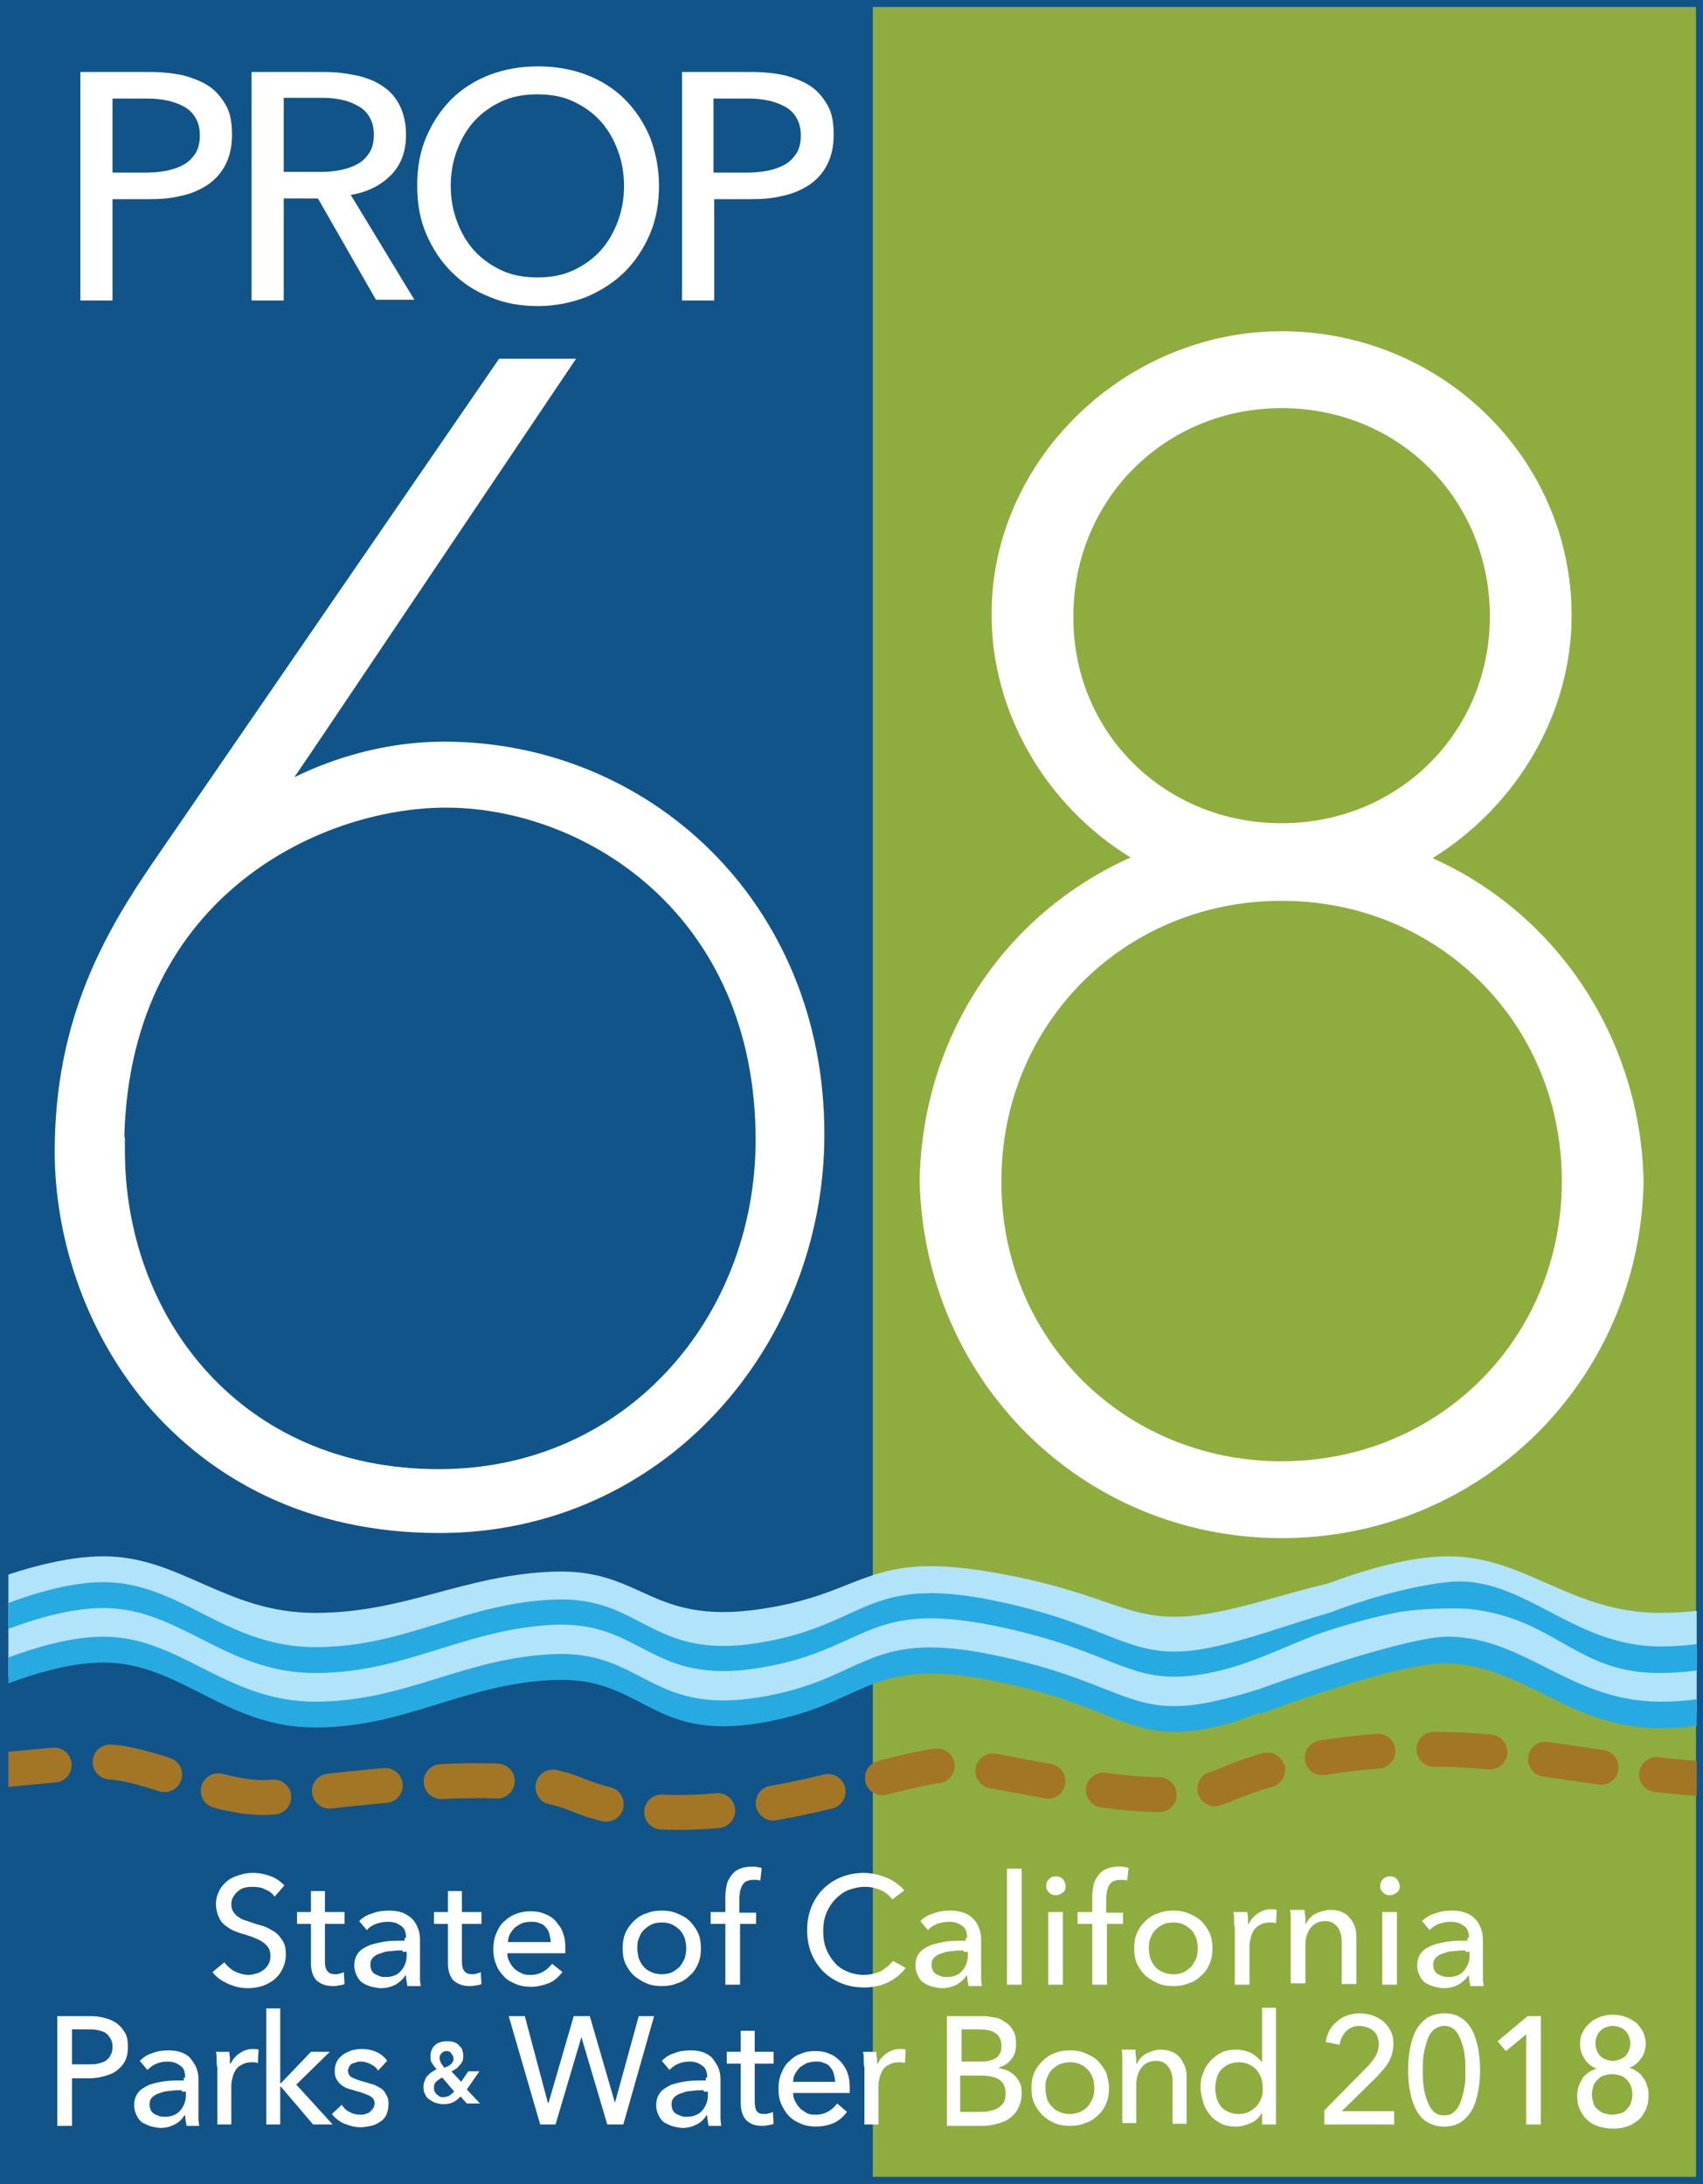 <?xml version="1.0" encoding="utf-8"?>
<!-- Generator: Adobe Illustrator 27.8.1, SVG Export Plug-In . SVG Version: 6.00 Build 0)  -->
<svg version="1.1" id="Layer_1" xmlns="http://www.w3.org/2000/svg" xmlns:xlink="http://www.w3.org/1999/xlink" x="0px" y="0px"
	 viewBox="0 0 243.7 312.5" style="enable-background:new 0 0 243.7 312.5;" xml:space="preserve">
<rect x="0" y="0" width="243.7" height="312.5" fill="#333333" stroke="none"/>
<style type="text/css">
	.st0{fill:#8FAD3E;}
	.st1{fill:#115489;}
	.st2{clip-path:url(#SVGID_00000166636331915561716370000009898181155711927448_);fill:#FFFFFF;}
	
		.st3{clip-path:url(#SVGID_00000166636331915561716370000009898181155711927448_);fill:none;stroke:#FFFFFF;stroke-width:3.34;stroke-miterlimit:10;}
	
		.st4{clip-path:url(#SVGID_00000080913314925301277630000005815897055247210685_);fill:none;stroke:#A37625;stroke-width:5;stroke-linecap:round;stroke-linejoin:round;stroke-dasharray:8.024,8.024;}
	.st5{clip-path:url(#SVGID_00000144310193534366006240000002346280713183364999_);fill:#B1E3FA;}
	.st6{clip-path:url(#SVGID_00000144310193534366006240000002346280713183364999_);fill:#27AAE1;}
</style>
<rect x="118" y="0.8" class="st0" width="124.9" height="311.7"/>
<rect x="0" y="0" class="st1" width="124.9" height="312.5"/>
<path class="st1" d="M1,1h241.7v310.5H1V1z M0,312.5h243.7V0H0V312.5z"/>
<g>
	<defs>
		<rect id="SVGID_1_" width="243.7" height="312.5"/>
	</defs>
	<clipPath id="SVGID_00000070089943591247112350000015365219694048455827_">
		<use xlink:href="#SVGID_1_"  style="overflow:visible;"/>
	</clipPath>
	<path style="clip-path:url(#SVGID_00000070089943591247112350000015365219694048455827_);fill:#FFFFFF;" d="M183.4,220.1
		c-28.4,0-51.1-22.4-51.8-51.1l0-0.1c0.4-20.5,12.1-38.1,30.2-46.2c-12.1-7.4-19.9-20.7-19.9-34.7v-0.2c0-21.9,19-40.4,41.5-40.4
		c22.9,0,41.5,18.2,41.5,40.7c0,14-7.8,27.2-19.9,34.7c17.9,8,29.8,25.9,30.2,46.3l0,0.1C234.6,197.7,211.8,220.1,183.4,220.1
		 M183.4,128.9c-22.5,0-40.1,17.6-40.1,40.1v0.2c0,22.4,17.6,39.9,40.1,39.9c22.5,0,40.1-17.6,40.1-40.1
		C223.5,146.5,205.9,128.9,183.4,128.9 M183.4,58.4c-16.7,0-29.8,13.1-29.8,29.8v0.2c0,16.5,13.1,29.4,29.8,29.4
		c16.7,0,29.8-13,29.8-29.6C213.2,71.5,200.2,58.4,183.4,58.4"/>
	<path style="clip-path:url(#SVGID_00000070089943591247112350000015365219694048455827_);fill:#FFFFFF;" d="M144.5,87.8
		c0-20.1,17.5-37.9,38.9-37.9c21.4,0,38.9,16.8,38.9,38.1c0,15.1-9.8,29.1-23.6,35c19.5,6.1,33.5,24.1,33.9,46
		c-0.7,27.1-22.1,48.6-49.2,48.6s-48.6-21.4-49.2-48.6c0.4-21.7,14.2-39.6,33.9-46c-13.8-5.9-23.6-19.9-23.6-35V87.8z M140.8,169.2
		c0,23.6,18.8,42.5,42.7,42.5c23.8,0,42.7-18.8,42.7-42.7c0-23.9-18.8-42.7-42.7-42.7c-23.9,0-42.7,18.8-42.7,42.7V169.2z
		 M151.1,88.4c0,17.7,14.2,31.9,32.4,31.9s32.4-14.2,32.4-32.2c0-18.2-14.2-32.4-32.4-32.4s-32.4,14.2-32.4,32.4V88.4z"/>
	<path style="clip-path:url(#SVGID_00000070089943591247112350000015365219694048455827_);fill:#FFFFFF;" d="M39.3,271.4
		c-0.3-0.4-0.7-0.8-1.3-1c-0.5-0.3-1.1-0.4-1.8-0.4c-0.4,0-0.7,0-1.1,0.1c-0.4,0.1-0.7,0.2-1,0.5c-0.3,0.2-0.5,0.5-0.7,0.8
		c-0.2,0.3-0.3,0.7-0.3,1.1c0,0.4,0.1,0.8,0.3,1.1c0.2,0.3,0.4,0.5,0.7,0.7c0.3,0.2,0.6,0.4,1,0.5c0.4,0.1,0.8,0.3,1.2,0.4
		c0.5,0.2,1.1,0.3,1.6,0.5c0.5,0.2,1,0.5,1.5,0.8c0.4,0.3,0.8,0.8,1.1,1.3c0.3,0.5,0.4,1.1,0.4,1.9c0,0.8-0.2,1.5-0.5,2.1
		c-0.3,0.6-0.7,1.1-1.2,1.5c-0.5,0.4-1.1,0.7-1.7,0.9c-0.7,0.2-1.3,0.3-2,0.3c-1,0-1.9-0.2-2.8-0.6c-0.9-0.4-1.7-0.9-2.3-1.7
		l1.7-1.4c0.4,0.5,0.9,1,1.5,1.3c0.6,0.3,1.3,0.5,2,0.5c0.4,0,0.7-0.1,1.1-0.2c0.4-0.1,0.7-0.3,1-0.5c0.3-0.2,0.5-0.5,0.7-0.8
		c0.2-0.3,0.3-0.7,0.3-1.2c0-0.5-0.1-0.9-0.3-1.2c-0.2-0.3-0.5-0.6-0.8-0.8c-0.3-0.2-0.7-0.4-1.2-0.6c-0.4-0.2-0.9-0.3-1.4-0.5
		c-0.5-0.1-1-0.3-1.5-0.5c-0.5-0.2-0.9-0.5-1.3-0.8c-0.4-0.3-0.7-0.7-0.9-1.2c-0.2-0.5-0.4-1.1-0.4-1.8c0-0.8,0.2-1.4,0.5-2
		c0.3-0.6,0.7-1,1.2-1.4c0.5-0.4,1.1-0.6,1.7-0.8c0.6-0.2,1.3-0.3,1.9-0.3c0.9,0,1.8,0.2,2.6,0.5c0.8,0.3,1.4,0.8,1.9,1.3
		L39.3,271.4z"/>
	<path style="clip-path:url(#SVGID_00000070089943591247112350000015365219694048455827_);fill:#FFFFFF;" d="M49.3,275.3h-2.8v5.4
		c0,0.6,0.1,1.1,0.4,1.4c0.2,0.3,0.6,0.4,1.1,0.4c0.2,0,0.4,0,0.6-0.1c0.2,0,0.4-0.1,0.6-0.2l0.1,1.7c-0.2,0.1-0.5,0.2-0.8,0.2
		c-0.3,0.1-0.6,0.1-0.9,0.1c-1,0-1.7-0.3-2.3-0.8c-0.5-0.5-0.8-1.4-0.8-2.4v-5.7h-2v-1.7h2v-3h2v3h2.8V275.3z"/>
	<path style="clip-path:url(#SVGID_00000070089943591247112350000015365219694048455827_);fill:#FFFFFF;" d="M58.1,277.3
		c0-0.8-0.2-1.4-0.7-1.7c-0.5-0.4-1.1-0.6-1.9-0.6c-0.6,0-1.1,0.1-1.7,0.3c-0.5,0.2-1,0.5-1.3,0.9l-1.1-1.3c0.5-0.5,1.1-0.9,1.9-1.1
		c0.7-0.3,1.5-0.4,2.4-0.4c0.7,0,1.4,0.1,1.9,0.3c0.5,0.2,1,0.5,1.4,0.9c0.4,0.4,0.6,0.8,0.8,1.3c0.2,0.5,0.3,1,0.3,1.6v4.6
		c0,0.4,0,0.7,0,1.1c0,0.4,0.1,0.7,0.1,1h-1.9c-0.1-0.5-0.2-1-0.2-1.5h-0.1c-0.4,0.6-0.9,1-1.4,1.3c-0.6,0.3-1.3,0.5-2.1,0.5
		c-0.4,0-0.8-0.1-1.3-0.2c-0.4-0.1-0.9-0.3-1.2-0.5c-0.4-0.2-0.7-0.6-0.9-1c-0.2-0.4-0.4-0.9-0.4-1.5c0-0.8,0.2-1.4,0.6-1.9
		c0.4-0.5,1-0.8,1.7-1.1c0.7-0.2,1.5-0.4,2.3-0.5c0.9-0.1,1.7-0.1,2.6-0.1V277.3z M57.6,279.1c-0.5,0-1,0-1.6,0.1
		c-0.6,0-1,0.1-1.5,0.3c-0.4,0.1-0.8,0.3-1.1,0.6c-0.3,0.3-0.4,0.6-0.4,1.1c0,0.3,0.1,0.6,0.2,0.8c0.1,0.2,0.3,0.4,0.5,0.5
		c0.2,0.1,0.4,0.2,0.7,0.3c0.2,0.1,0.5,0.1,0.8,0.1c1,0,1.7-0.3,2.2-0.9c0.5-0.6,0.8-1.3,0.8-2.2v-0.5H57.6z"/>
	<path style="clip-path:url(#SVGID_00000070089943591247112350000015365219694048455827_);fill:#FFFFFF;" d="M68.9,275.3h-2.8v5.4
		c0,0.6,0.1,1.1,0.4,1.4c0.2,0.3,0.6,0.4,1.1,0.4c0.2,0,0.4,0,0.6-0.1c0.2,0,0.4-0.1,0.6-0.2l0.1,1.7c-0.2,0.1-0.5,0.2-0.8,0.2
		c-0.3,0.1-0.6,0.1-0.9,0.1c-1,0-1.7-0.3-2.3-0.8c-0.5-0.5-0.8-1.4-0.8-2.4v-5.7h-2v-1.7h2v-3h2v3h2.8V275.3z"/>
	<path style="clip-path:url(#SVGID_00000070089943591247112350000015365219694048455827_);fill:#FFFFFF;" d="M80.9,278.7v0.4
		c0,0.1,0,0.2,0,0.4h-8.3c0,0.4,0.1,0.9,0.3,1.2c0.2,0.4,0.4,0.7,0.7,1s0.7,0.5,1.1,0.7c0.4,0.2,0.8,0.2,1.3,0.2
		c0.7,0,1.3-0.2,1.8-0.5c0.5-0.3,0.9-0.7,1.2-1.1l1.5,1.2c-0.6,0.7-1.2,1.3-2,1.6c-0.8,0.3-1.6,0.5-2.5,0.5c-0.8,0-1.5-0.1-2.2-0.4
		c-0.7-0.3-1.3-0.6-1.7-1.1c-0.5-0.5-0.9-1.1-1.1-1.7c-0.3-0.7-0.4-1.4-0.4-2.2c0-0.8,0.1-1.5,0.4-2.2c0.3-0.7,0.6-1.3,1.1-1.7
		c0.5-0.5,1.1-0.9,1.7-1.1c0.7-0.3,1.4-0.4,2.1-0.4c0.8,0,1.5,0.1,2.1,0.4c0.6,0.2,1.2,0.6,1.6,1.1c0.4,0.5,0.8,1,1,1.7
		C80.8,277.2,80.9,277.9,80.9,278.7 M78.8,277.9c0-0.4-0.1-0.8-0.2-1.2c-0.1-0.4-0.3-0.7-0.5-0.9c-0.2-0.3-0.5-0.5-0.9-0.6
		c-0.4-0.2-0.8-0.2-1.3-0.2c-0.4,0-0.9,0.1-1.2,0.2c-0.4,0.2-0.7,0.4-1,0.6c-0.3,0.3-0.5,0.6-0.7,0.9c-0.2,0.4-0.3,0.7-0.3,1.2H78.8
		z"/>
	<path style="clip-path:url(#SVGID_00000070089943591247112350000015365219694048455827_);fill:#FFFFFF;" d="M100.3,278.8
		c0,0.8-0.1,1.5-0.4,2.2c-0.3,0.7-0.7,1.3-1.2,1.7c-0.5,0.5-1.1,0.9-1.8,1.1c-0.7,0.3-1.4,0.4-2.2,0.4c-0.8,0-1.5-0.1-2.2-0.4
		c-0.7-0.3-1.3-0.7-1.8-1.1c-0.5-0.5-0.9-1.1-1.2-1.7c-0.3-0.7-0.4-1.4-0.4-2.2c0-0.8,0.1-1.5,0.4-2.2c0.3-0.7,0.7-1.2,1.2-1.7
		c0.5-0.5,1.1-0.9,1.8-1.1c0.7-0.3,1.4-0.4,2.2-0.4c0.8,0,1.5,0.1,2.2,0.4c0.7,0.3,1.3,0.6,1.8,1.1c0.5,0.5,0.9,1.1,1.2,1.7
		C100.2,277.3,100.3,278,100.3,278.8 M98.2,278.8c0-0.5-0.1-1-0.2-1.4c-0.2-0.5-0.4-0.9-0.7-1.2c-0.3-0.3-0.7-0.6-1.1-0.8
		c-0.4-0.2-0.9-0.3-1.5-0.3c-0.6,0-1.1,0.1-1.5,0.3c-0.4,0.2-0.8,0.5-1.1,0.8c-0.3,0.3-0.5,0.7-0.7,1.2c-0.2,0.5-0.2,0.9-0.2,1.4
		c0,0.5,0.1,1,0.2,1.4c0.2,0.5,0.4,0.9,0.7,1.2c0.3,0.4,0.7,0.6,1.1,0.8c0.4,0.2,0.9,0.3,1.5,0.3c0.6,0,1.1-0.1,1.5-0.3
		c0.4-0.2,0.8-0.5,1.1-0.8c0.3-0.4,0.5-0.8,0.7-1.2C98.1,279.8,98.2,279.3,98.2,278.8"/>
	<path style="clip-path:url(#SVGID_00000070089943591247112350000015365219694048455827_);fill:#FFFFFF;" d="M108.3,275.3h-2.4v8.7
		h-2.1v-8.7h-2.1v-1.7h2.1v-2.2c0-0.6,0.1-1.2,0.2-1.7c0.1-0.5,0.4-1,0.7-1.4c0.3-0.4,0.7-0.7,1.2-0.9c0.5-0.2,1.1-0.3,1.8-0.3
		c0.5,0,0.9,0.1,1.3,0.2l-0.2,1.8c-0.2,0-0.3-0.1-0.5-0.1c-0.2,0-0.3,0-0.5,0c-0.4,0-0.7,0.1-1,0.2c-0.2,0.1-0.4,0.3-0.6,0.6
		c-0.1,0.2-0.2,0.5-0.3,0.8c0,0.3-0.1,0.6-0.1,0.9v2.2h2.4V275.3z"/>
	<path style="clip-path:url(#SVGID_00000070089943591247112350000015365219694048455827_);fill:#FFFFFF;" d="M129.6,281.6
		c-0.6,0.8-1.4,1.5-2.4,2c-1,0.5-2.2,0.8-3.5,0.8c-1.2,0-2.3-0.2-3.3-0.6c-1-0.4-1.9-1-2.6-1.7c-0.7-0.7-1.3-1.6-1.7-2.6
		c-0.4-1-0.6-2.1-0.6-3.3c0-1.2,0.2-2.3,0.6-3.3c0.4-1,1-1.9,1.7-2.6c0.7-0.7,1.6-1.3,2.6-1.7c1-0.4,2.1-0.6,3.3-0.6
		c0.5,0,1.1,0.1,1.6,0.2c0.5,0.1,1.1,0.3,1.6,0.5c0.5,0.2,1,0.5,1.4,0.8c0.4,0.3,0.8,0.6,1.1,1l-1.7,1.3c-0.4-0.5-0.9-1-1.6-1.3
		c-0.7-0.3-1.4-0.5-2.3-0.5c-0.9,0-1.7,0.2-2.5,0.5c-0.7,0.3-1.3,0.8-1.9,1.4c-0.5,0.6-0.9,1.2-1.2,2c-0.3,0.8-0.4,1.6-0.4,2.4
		c0,0.9,0.1,1.7,0.4,2.5c0.3,0.8,0.7,1.4,1.2,2c0.5,0.6,1.1,1,1.8,1.3c0.7,0.3,1.5,0.5,2.4,0.5c0.9,0,1.7-0.2,2.4-0.5
		c0.7-0.4,1.3-0.9,1.8-1.5L129.6,281.6z"/>
	<path style="clip-path:url(#SVGID_00000070089943591247112350000015365219694048455827_);fill:#FFFFFF;" d="M138.4,277.3
		c0-0.8-0.2-1.4-0.7-1.7c-0.5-0.4-1.1-0.6-1.9-0.6c-0.6,0-1.1,0.1-1.7,0.3c-0.5,0.2-1,0.5-1.3,0.9l-1.1-1.3c0.5-0.5,1.1-0.9,1.9-1.1
		c0.7-0.3,1.5-0.4,2.4-0.4c0.7,0,1.4,0.1,1.9,0.3c0.6,0.2,1,0.5,1.4,0.9c0.4,0.4,0.6,0.8,0.8,1.3c0.2,0.5,0.3,1,0.3,1.6v4.6
		c0,0.4,0,0.7,0,1.1c0,0.4,0.1,0.7,0.1,1h-1.9c-0.1-0.5-0.2-1-0.2-1.5h-0.1c-0.4,0.6-0.9,1-1.4,1.3c-0.6,0.3-1.3,0.5-2.1,0.5
		c-0.4,0-0.8-0.1-1.3-0.2c-0.4-0.1-0.9-0.3-1.2-0.5c-0.4-0.2-0.7-0.6-0.9-1c-0.2-0.4-0.4-0.9-0.4-1.5c0-0.8,0.2-1.4,0.6-1.9
		c0.4-0.5,1-0.8,1.7-1.1c0.7-0.2,1.5-0.4,2.3-0.5c0.9-0.1,1.7-0.1,2.6-0.1V277.3z M137.9,279.1c-0.5,0-1,0-1.6,0.1
		c-0.5,0-1,0.1-1.5,0.3c-0.4,0.1-0.8,0.3-1.1,0.6c-0.3,0.3-0.4,0.6-0.4,1.1c0,0.3,0.1,0.6,0.2,0.8c0.1,0.2,0.3,0.4,0.5,0.5
		c0.2,0.1,0.4,0.2,0.7,0.3c0.2,0.1,0.5,0.1,0.8,0.1c1,0,1.7-0.3,2.2-0.9c0.5-0.6,0.8-1.3,0.8-2.2v-0.5H137.9z"/>
	
		<rect x="144.1" y="267.4" style="clip-path:url(#SVGID_00000070089943591247112350000015365219694048455827_);fill:#FFFFFF;" width="2.1" height="16.6"/>
	<path style="clip-path:url(#SVGID_00000070089943591247112350000015365219694048455827_);fill:#FFFFFF;" d="M152.5,269.9
		c0,0.4-0.1,0.7-0.4,0.9c-0.3,0.2-0.6,0.4-1,0.4c-0.4,0-0.7-0.1-1-0.4c-0.3-0.3-0.4-0.6-0.4-0.9c0-0.4,0.1-0.7,0.4-1
		c0.3-0.3,0.6-0.4,1-0.4c0.4,0,0.7,0.1,1,0.4C152.3,269.2,152.5,269.5,152.5,269.9 M152.1,284h-2.1v-10.4h2.1V284z"/>
	<path style="clip-path:url(#SVGID_00000070089943591247112350000015365219694048455827_);fill:#FFFFFF;" d="M160.8,275.3h-2.4v8.7
		h-2.1v-8.7h-2.1v-1.7h2.1v-2.2c0-0.6,0.1-1.2,0.2-1.7c0.1-0.5,0.4-1,0.7-1.4c0.3-0.4,0.7-0.7,1.2-0.9c0.5-0.2,1.1-0.3,1.8-0.3
		c0.5,0,0.9,0.1,1.3,0.2l-0.2,1.8c-0.2,0-0.3-0.1-0.5-0.1c-0.2,0-0.3,0-0.5,0c-0.4,0-0.7,0.1-1,0.2c-0.2,0.1-0.4,0.3-0.6,0.6
		c-0.1,0.2-0.2,0.5-0.3,0.8c0,0.3-0.1,0.6-0.1,0.9v2.2h2.4V275.3z"/>
	<path style="clip-path:url(#SVGID_00000070089943591247112350000015365219694048455827_);fill:#FFFFFF;" d="M173.5,278.8
		c0,0.8-0.1,1.5-0.4,2.2c-0.3,0.7-0.7,1.3-1.2,1.7c-0.5,0.5-1.1,0.9-1.8,1.1c-0.7,0.3-1.4,0.4-2.2,0.4c-0.8,0-1.5-0.1-2.2-0.4
		c-0.7-0.3-1.3-0.7-1.8-1.1c-0.5-0.5-0.9-1.1-1.2-1.7c-0.3-0.7-0.4-1.4-0.4-2.2c0-0.8,0.1-1.5,0.4-2.2c0.3-0.7,0.7-1.2,1.2-1.7
		c0.5-0.5,1.1-0.9,1.8-1.1c0.7-0.3,1.4-0.4,2.2-0.4c0.8,0,1.5,0.1,2.2,0.4c0.7,0.3,1.3,0.6,1.8,1.1c0.5,0.5,0.9,1.1,1.2,1.7
		C173.4,277.3,173.5,278,173.5,278.8 M171.4,278.8c0-0.5-0.1-1-0.2-1.4c-0.2-0.5-0.4-0.9-0.7-1.2c-0.3-0.3-0.7-0.6-1.1-0.8
		c-0.4-0.2-0.9-0.3-1.5-0.3c-0.6,0-1.1,0.1-1.5,0.3c-0.4,0.2-0.8,0.5-1.1,0.8c-0.3,0.3-0.5,0.7-0.7,1.2c-0.2,0.5-0.2,0.9-0.2,1.4
		c0,0.5,0.1,1,0.2,1.4c0.2,0.5,0.4,0.9,0.7,1.2c0.3,0.4,0.7,0.6,1.1,0.8c0.4,0.2,0.9,0.3,1.5,0.3c0.6,0,1.1-0.1,1.5-0.3
		c0.4-0.2,0.8-0.5,1.1-0.8c0.3-0.4,0.5-0.8,0.7-1.2C171.3,279.8,171.4,279.3,171.4,278.8"/>
	<path style="clip-path:url(#SVGID_00000070089943591247112350000015365219694048455827_);fill:#FFFFFF;" d="M176.6,274.8
		c0-0.4,0-0.8-0.1-1.2h2c0,0.3,0.1,0.6,0.1,0.9c0,0.3,0,0.6,0,0.8h0.1c0.3-0.6,0.7-1.1,1.3-1.5c0.6-0.4,1.2-0.6,1.9-0.6
		c0.3,0,0.6,0,0.8,0.1l-0.1,1.9c-0.3-0.1-0.6-0.1-0.9-0.1c-0.5,0-0.9,0.1-1.3,0.3c-0.4,0.2-0.7,0.4-0.9,0.7
		c-0.2,0.3-0.4,0.7-0.5,1.1c-0.1,0.4-0.2,0.8-0.2,1.3v5.5h-2.1v-8.2C176.6,275.6,176.6,275.2,176.6,274.8"/>
	<path style="clip-path:url(#SVGID_00000070089943591247112350000015365219694048455827_);fill:#FFFFFF;" d="M186.7,273.6
		c0,0.3,0.1,0.6,0.1,0.9c0,0.3,0,0.6,0,0.8h0.1c0.1-0.3,0.3-0.5,0.5-0.8c0.2-0.2,0.5-0.5,0.8-0.6c0.3-0.2,0.6-0.3,1-0.4
		c0.4-0.1,0.7-0.2,1.1-0.2c0.7,0,1.3,0.1,1.7,0.3c0.5,0.2,0.9,0.5,1.2,0.9c0.3,0.4,0.6,0.8,0.7,1.3c0.2,0.5,0.2,1.1,0.2,1.6v6.5H192
		v-5.8c0-0.4,0-0.8-0.1-1.2c-0.1-0.4-0.2-0.7-0.4-1c-0.2-0.3-0.4-0.5-0.7-0.7c-0.3-0.2-0.7-0.3-1.2-0.3c-0.8,0-1.5,0.3-2,0.9
		c-0.5,0.6-0.8,1.5-0.8,2.5v5.5h-2.1v-8.2c0-0.3,0-0.6,0-1.1c0-0.4,0-0.8-0.1-1.2H186.7z"/>
	<path style="clip-path:url(#SVGID_00000070089943591247112350000015365219694048455827_);fill:#FFFFFF;" d="M200.3,269.9
		c0,0.4-0.1,0.7-0.4,0.9c-0.3,0.2-0.6,0.4-1,0.4c-0.4,0-0.7-0.1-1-0.4c-0.3-0.3-0.4-0.6-0.4-0.9c0-0.4,0.1-0.7,0.4-1
		c0.3-0.3,0.6-0.4,1-0.4c0.4,0,0.7,0.1,1,0.4C200.1,269.2,200.3,269.5,200.3,269.9 M199.9,284h-2.1v-10.4h2.1V284z"/>
	<path style="clip-path:url(#SVGID_00000070089943591247112350000015365219694048455827_);fill:#FFFFFF;" d="M210.2,277.3
		c0-0.8-0.2-1.4-0.7-1.7c-0.5-0.4-1.1-0.6-1.9-0.6c-0.6,0-1.1,0.1-1.7,0.3c-0.5,0.2-1,0.5-1.3,0.9l-1.1-1.3c0.5-0.5,1.1-0.9,1.9-1.1
		c0.7-0.3,1.5-0.4,2.4-0.4c0.7,0,1.4,0.1,1.9,0.3c0.6,0.2,1,0.5,1.4,0.9c0.4,0.4,0.6,0.8,0.8,1.3c0.2,0.5,0.3,1,0.3,1.6v4.6
		c0,0.4,0,0.7,0,1.1c0,0.4,0.1,0.7,0.1,1h-1.9c-0.1-0.5-0.2-1-0.2-1.5h-0.1c-0.4,0.6-0.9,1-1.4,1.3c-0.6,0.3-1.3,0.5-2.1,0.5
		c-0.4,0-0.8-0.1-1.3-0.2c-0.4-0.1-0.9-0.3-1.2-0.5c-0.4-0.2-0.7-0.6-0.9-1c-0.2-0.4-0.4-0.9-0.4-1.5c0-0.8,0.2-1.4,0.6-1.9
		c0.4-0.5,1-0.8,1.7-1.1c0.7-0.2,1.5-0.4,2.3-0.5c0.9-0.1,1.7-0.1,2.6-0.1V277.3z M209.7,279.1c-0.5,0-1,0-1.6,0.1
		c-0.5,0-1,0.1-1.5,0.3c-0.4,0.1-0.8,0.3-1.1,0.6c-0.3,0.3-0.4,0.6-0.4,1.1c0,0.3,0.1,0.6,0.2,0.8c0.1,0.2,0.3,0.4,0.5,0.5
		c0.2,0.1,0.4,0.2,0.7,0.3c0.2,0.1,0.5,0.1,0.8,0.1c1,0,1.7-0.3,2.2-0.9c0.5-0.6,0.8-1.3,0.8-2.2v-0.5H209.7z"/>
	<path style="clip-path:url(#SVGID_00000070089943591247112350000015365219694048455827_);fill:#FFFFFF;" d="M8.2,288.5h4.7
		c0.8,0,1.6,0.1,2.2,0.3c0.7,0.2,1.2,0.4,1.7,0.8c0.5,0.4,0.8,0.8,1.1,1.3c0.3,0.5,0.4,1.2,0.4,2c0,0.8-0.1,1.4-0.4,2
		c-0.3,0.6-0.7,1-1.2,1.4c-0.5,0.4-1.1,0.6-1.8,0.8c-0.7,0.2-1.4,0.3-2.2,0.3h-2.4v6.8H8.2V288.5z M10.3,295.4h2.3
		c0.5,0,1,0,1.4-0.1c0.4-0.1,0.8-0.2,1.1-0.4c0.3-0.2,0.6-0.5,0.7-0.8c0.2-0.3,0.3-0.7,0.3-1.2c0-0.5-0.1-0.9-0.3-1.2
		c-0.2-0.3-0.4-0.6-0.7-0.8c-0.3-0.2-0.7-0.3-1.1-0.4c-0.4-0.1-0.9-0.1-1.4-0.1h-2.3V295.4z"/>
	<path style="clip-path:url(#SVGID_00000070089943591247112350000015365219694048455827_);fill:#FFFFFF;" d="M26.5,297.3
		c0-0.8-0.2-1.4-0.7-1.7c-0.5-0.4-1.1-0.6-1.8-0.6c-0.6,0-1.1,0.1-1.6,0.3c-0.5,0.2-0.9,0.5-1.3,0.9l-1.1-1.3
		c0.5-0.5,1.1-0.9,1.8-1.1c0.7-0.3,1.5-0.4,2.3-0.4c0.7,0,1.4,0.1,1.9,0.3c0.5,0.2,1,0.5,1.3,0.9c0.3,0.4,0.6,0.8,0.8,1.3
		c0.2,0.5,0.3,1,0.3,1.6v4.6c0,0.4,0,0.7,0,1.1c0,0.4,0.1,0.7,0.1,1h-1.8c-0.1-0.5-0.2-1-0.2-1.5h-0.1c-0.4,0.6-0.8,1-1.4,1.3
		c-0.6,0.3-1.2,0.5-2,0.5c-0.4,0-0.8-0.1-1.3-0.2c-0.4-0.1-0.8-0.3-1.2-0.5c-0.4-0.2-0.7-0.6-0.9-1c-0.2-0.4-0.4-0.9-0.4-1.5
		c0-0.8,0.2-1.4,0.6-1.9c0.4-0.5,1-0.8,1.6-1.1c0.7-0.2,1.4-0.4,2.3-0.5c0.8-0.1,1.7-0.1,2.6-0.1V297.3z M26,299.1
		c-0.5,0-1,0-1.6,0.1c-0.5,0-1,0.1-1.5,0.3c-0.4,0.1-0.8,0.3-1.1,0.6c-0.3,0.3-0.4,0.6-0.4,1.1c0,0.3,0.1,0.6,0.2,0.8
		c0.1,0.2,0.3,0.4,0.5,0.5c0.2,0.1,0.4,0.2,0.7,0.3c0.2,0.1,0.5,0.1,0.8,0.1c0.9,0,1.7-0.3,2.2-0.9c0.5-0.6,0.8-1.3,0.8-2.2v-0.5H26
		z"/>
	<path style="clip-path:url(#SVGID_00000070089943591247112350000015365219694048455827_);fill:#FFFFFF;" d="M31,294.8
		c0-0.4,0-0.8-0.1-1.2h1.9c0,0.3,0.1,0.6,0.1,0.9c0,0.3,0,0.6,0,0.8H33c0.3-0.6,0.7-1.1,1.3-1.5c0.6-0.4,1.2-0.6,1.9-0.6
		c0.3,0,0.6,0,0.8,0.1l-0.1,1.9c-0.3-0.1-0.6-0.1-0.9-0.1c-0.5,0-0.9,0.1-1.3,0.3c-0.4,0.2-0.7,0.4-0.9,0.7
		c-0.2,0.3-0.4,0.7-0.5,1.1c-0.1,0.4-0.2,0.8-0.2,1.3v5.5h-2v-8.2C31,295.6,31,295.2,31,294.8"/>
	<polygon style="clip-path:url(#SVGID_00000070089943591247112350000015365219694048455827_);fill:#FFFFFF;" points="40.1,298.1 
		40.2,298.1 44.5,293.6 47.2,293.6 42.4,298.3 47.6,304 44.8,304 40.2,298.6 40.1,298.6 40.1,304 38.1,304 38.1,287.4 40.1,287.4 	
		"/>
	<path style="clip-path:url(#SVGID_00000070089943591247112350000015365219694048455827_);fill:#FFFFFF;" d="M54.1,296.3
		c-0.2-0.4-0.6-0.7-1-0.9c-0.4-0.2-0.9-0.4-1.4-0.4c-0.2,0-0.5,0-0.7,0.1c-0.2,0.1-0.4,0.1-0.6,0.2c-0.2,0.1-0.3,0.2-0.4,0.4
		c-0.1,0.2-0.2,0.4-0.2,0.6c0,0.4,0.2,0.8,0.6,1c0.4,0.2,1,0.4,1.7,0.6c0.5,0.1,0.9,0.3,1.4,0.4c0.4,0.2,0.8,0.4,1.1,0.6
		c0.3,0.2,0.5,0.5,0.7,0.9c0.2,0.3,0.3,0.7,0.3,1.2c0,0.6-0.1,1.1-0.3,1.6c-0.2,0.4-0.5,0.8-0.9,1c-0.4,0.3-0.8,0.5-1.3,0.6
		c-0.5,0.1-1,0.2-1.5,0.2c-0.8,0-1.5-0.2-2.3-0.5c-0.7-0.3-1.4-0.8-1.8-1.4l1.4-1.3c0.3,0.4,0.6,0.8,1.1,1c0.5,0.3,1,0.4,1.6,0.4
		c0.3,0,0.5,0,0.7-0.1c0.2-0.1,0.5-0.1,0.6-0.3c0.2-0.1,0.3-0.3,0.5-0.5c0.1-0.2,0.2-0.4,0.2-0.7c0-0.5-0.2-0.8-0.7-1.1
		c-0.5-0.2-1.1-0.5-2-0.7c-0.3-0.1-0.7-0.2-1-0.3c-0.4-0.1-0.7-0.3-1-0.5c-0.3-0.2-0.5-0.5-0.7-0.8c-0.2-0.3-0.3-0.7-0.3-1.2
		c0-0.6,0.1-1,0.3-1.4c0.2-0.4,0.5-0.7,0.9-1c0.4-0.3,0.8-0.4,1.2-0.6c0.5-0.1,0.9-0.2,1.4-0.2c0.7,0,1.4,0.1,2.1,0.4
		c0.7,0.3,1.2,0.7,1.6,1.3L54.1,296.3z"/>
	<path style="clip-path:url(#SVGID_00000070089943591247112350000015365219694048455827_);fill:#FFFFFF;" d="M66.8,299l1.9,2h-1.9
		l-0.9-1c-0.3,0.3-0.6,0.6-1,0.8c-0.4,0.2-0.9,0.3-1.5,0.3c-0.4,0-0.7-0.1-1.1-0.2c-0.3-0.1-0.6-0.3-0.9-0.5
		c-0.3-0.2-0.5-0.5-0.6-0.8c-0.2-0.3-0.2-0.7-0.2-1.1c0-0.3,0.1-0.6,0.2-0.8c0.1-0.3,0.2-0.5,0.4-0.7c0.2-0.2,0.4-0.4,0.6-0.5
		c0.2-0.1,0.4-0.3,0.7-0.4c-0.3-0.3-0.5-0.6-0.7-0.9c-0.2-0.3-0.2-0.6-0.2-1c0-0.4,0.1-0.7,0.2-0.9c0.1-0.3,0.3-0.5,0.5-0.7
		c0.2-0.2,0.5-0.3,0.8-0.4c0.3-0.1,0.6-0.1,0.9-0.1c0.3,0,0.6,0,0.9,0.1c0.3,0.1,0.5,0.2,0.7,0.4c0.2,0.2,0.4,0.4,0.5,0.6
		c0.1,0.3,0.2,0.6,0.2,0.9c0,0.3,0,0.5-0.1,0.8c-0.1,0.2-0.2,0.4-0.4,0.6c-0.2,0.2-0.3,0.4-0.5,0.5c-0.2,0.1-0.4,0.3-0.7,0.4
		l1.4,1.5l1-1.5h1.6L66.8,299z M63.3,297.3c-0.2,0.1-0.3,0.1-0.4,0.2c-0.1,0.1-0.3,0.2-0.4,0.3c-0.1,0.1-0.2,0.2-0.3,0.4
		c-0.1,0.2-0.1,0.3-0.1,0.5c0,0.2,0,0.4,0.1,0.6c0.1,0.2,0.2,0.3,0.3,0.4c0.1,0.1,0.3,0.2,0.4,0.3c0.2,0.1,0.3,0.1,0.5,0.1
		c0.3,0,0.6-0.1,0.9-0.2c0.2-0.2,0.5-0.4,0.7-0.6L63.3,297.3z M63.9,293.5c-0.3,0-0.5,0.1-0.7,0.3c-0.2,0.2-0.3,0.4-0.3,0.7
		c0,0.2,0.1,0.5,0.2,0.7c0.1,0.2,0.3,0.4,0.5,0.7c0.2-0.1,0.3-0.2,0.5-0.2c0.1-0.1,0.3-0.2,0.4-0.3c0.1-0.1,0.2-0.2,0.3-0.4
		c0.1-0.1,0.1-0.3,0.1-0.4c0-0.3-0.1-0.5-0.3-0.7C64.5,293.6,64.2,293.5,63.9,293.5"/>
	<polygon style="clip-path:url(#SVGID_00000070089943591247112350000015365219694048455827_);fill:#FFFFFF;" points="78.4,300.9 
		78.5,300.9 82.1,288.5 84.4,288.5 88,300.9 88,300.9 91.4,288.5 93.6,288.5 89.2,304 86.9,304 83.2,291.5 83.2,291.5 79.5,304 
		77.3,304 72.8,288.5 75.1,288.5 	"/>
	<path style="clip-path:url(#SVGID_00000070089943591247112350000015365219694048455827_);fill:#FFFFFF;" d="M101.2,297.3
		c0-0.8-0.2-1.4-0.7-1.7c-0.5-0.4-1.1-0.6-1.8-0.6c-0.6,0-1.1,0.1-1.6,0.3c-0.5,0.2-0.9,0.5-1.3,0.9l-1.1-1.3
		c0.5-0.5,1.1-0.9,1.8-1.1c0.7-0.3,1.5-0.4,2.3-0.4c0.7,0,1.4,0.1,1.9,0.3c0.5,0.2,1,0.5,1.3,0.9c0.3,0.4,0.6,0.8,0.8,1.3
		c0.2,0.5,0.3,1,0.3,1.6v4.6c0,0.4,0,0.7,0,1.1c0,0.4,0.1,0.7,0.1,1h-1.8c-0.1-0.5-0.2-1-0.2-1.5h-0.1c-0.4,0.6-0.8,1-1.4,1.3
		c-0.6,0.3-1.2,0.5-2,0.5c-0.4,0-0.8-0.1-1.3-0.2c-0.4-0.1-0.8-0.3-1.2-0.5c-0.4-0.2-0.7-0.6-0.9-1c-0.2-0.4-0.4-0.9-0.4-1.5
		c0-0.8,0.2-1.4,0.6-1.9c0.4-0.5,1-0.8,1.6-1.1c0.7-0.2,1.4-0.4,2.3-0.5c0.8-0.1,1.7-0.1,2.6-0.1V297.3z M100.7,299.1
		c-0.5,0-1,0-1.6,0.1c-0.5,0-1,0.1-1.5,0.3c-0.4,0.1-0.8,0.3-1.1,0.6c-0.3,0.3-0.4,0.6-0.4,1.1c0,0.3,0.1,0.6,0.2,0.8
		c0.1,0.2,0.3,0.4,0.5,0.5c0.2,0.1,0.4,0.2,0.7,0.3c0.2,0.1,0.5,0.1,0.8,0.1c0.9,0,1.7-0.3,2.2-0.9c0.5-0.6,0.8-1.3,0.8-2.2v-0.5
		H100.7z"/>
	<path style="clip-path:url(#SVGID_00000070089943591247112350000015365219694048455827_);fill:#FFFFFF;" d="M110.7,295.3H108v5.4
		c0,0.6,0.1,1.1,0.3,1.4c0.2,0.3,0.6,0.4,1.1,0.4c0.2,0,0.4,0,0.6-0.1c0.2,0,0.4-0.1,0.6-0.2l0.1,1.7c-0.2,0.1-0.5,0.2-0.8,0.2
		c-0.3,0.1-0.6,0.1-0.9,0.1c-1,0-1.7-0.3-2.2-0.8c-0.5-0.5-0.8-1.4-0.8-2.4v-5.7h-2v-1.7h2v-3h2v3h2.7V295.3z"/>
	<path style="clip-path:url(#SVGID_00000070089943591247112350000015365219694048455827_);fill:#FFFFFF;" d="M121.6,298.7v0.4
		c0,0.1,0,0.2,0,0.4h-8.1c0,0.4,0.1,0.9,0.3,1.2c0.2,0.4,0.4,0.7,0.7,1c0.3,0.3,0.7,0.5,1,0.7c0.4,0.2,0.8,0.2,1.3,0.2
		c0.7,0,1.3-0.2,1.8-0.5c0.5-0.3,0.9-0.7,1.2-1.1l1.4,1.2c-0.5,0.7-1.2,1.3-1.9,1.6c-0.7,0.3-1.6,0.5-2.5,0.5
		c-0.8,0-1.5-0.1-2.2-0.4c-0.7-0.3-1.2-0.6-1.7-1.1c-0.5-0.5-0.8-1.1-1.1-1.7c-0.3-0.7-0.4-1.4-0.4-2.2c0-0.8,0.1-1.5,0.4-2.2
		c0.3-0.7,0.6-1.3,1.1-1.7c0.5-0.5,1-0.9,1.7-1.1c0.6-0.3,1.3-0.4,2.1-0.4c0.7,0,1.4,0.1,2,0.4c0.6,0.2,1.1,0.6,1.6,1.1
		c0.4,0.5,0.8,1,1,1.7C121.5,297.2,121.6,297.9,121.6,298.7 M119.5,297.9c0-0.4-0.1-0.8-0.2-1.2c-0.1-0.4-0.3-0.7-0.5-0.9
		c-0.2-0.3-0.5-0.5-0.9-0.6c-0.4-0.2-0.8-0.2-1.2-0.2c-0.4,0-0.8,0.1-1.2,0.2c-0.4,0.2-0.7,0.4-1,0.6c-0.3,0.3-0.5,0.6-0.7,0.9
		c-0.2,0.4-0.3,0.7-0.3,1.2H119.5z"/>
	<path style="clip-path:url(#SVGID_00000070089943591247112350000015365219694048455827_);fill:#FFFFFF;" d="M123.6,294.8
		c0-0.4,0-0.8-0.1-1.2h1.9c0,0.3,0,0.6,0.1,0.9c0,0.3,0,0.6,0,0.8h0.1c0.3-0.6,0.7-1.1,1.3-1.5c0.6-0.4,1.2-0.6,1.9-0.6
		c0.3,0,0.6,0,0.8,0.1l-0.1,1.9c-0.3-0.1-0.6-0.1-0.9-0.1c-0.5,0-0.9,0.1-1.3,0.3c-0.4,0.2-0.7,0.4-0.9,0.7
		c-0.2,0.3-0.4,0.7-0.5,1.1c-0.1,0.4-0.2,0.8-0.2,1.3v5.5h-2v-8.2C123.6,295.6,123.6,295.2,123.6,294.8"/>
	<path style="clip-path:url(#SVGID_00000070089943591247112350000015365219694048455827_);fill:#FFFFFF;" d="M135.4,288.5h5.3
		c0.6,0,1.1,0.1,1.7,0.2c0.6,0.1,1.1,0.4,1.5,0.7c0.5,0.3,0.8,0.7,1.1,1.2c0.3,0.5,0.4,1.1,0.4,1.9c0,0.9-0.2,1.6-0.7,2.2
		c-0.5,0.6-1.1,1-1.9,1.2v0c0.5,0.1,0.9,0.2,1.4,0.4c0.4,0.2,0.8,0.5,1.1,0.8c0.3,0.3,0.5,0.7,0.7,1.1c0.2,0.4,0.2,0.9,0.2,1.5
		c0,0.7-0.2,1.4-0.5,2c-0.3,0.6-0.7,1-1.2,1.4c-0.5,0.4-1.1,0.6-1.8,0.8c-0.7,0.2-1.4,0.3-2.2,0.3h-5V288.5z M137.5,295h2.8
		c0.4,0,0.8,0,1.2-0.1c0.4-0.1,0.7-0.2,1-0.4c0.3-0.2,0.5-0.4,0.6-0.7c0.2-0.3,0.2-0.7,0.2-1.1c0-0.8-0.3-1.4-0.9-1.8
		c-0.6-0.4-1.4-0.5-2.4-0.5h-2.4V295z M137.5,302.2h2.7c0.4,0,0.9,0,1.3-0.1c0.5-0.1,0.9-0.2,1.2-0.4c0.4-0.2,0.7-0.5,0.9-0.8
		c0.2-0.3,0.3-0.8,0.3-1.3c0-0.9-0.3-1.6-0.9-2c-0.6-0.4-1.5-0.6-2.7-0.6h-2.9V302.2z"/>
	<path style="clip-path:url(#SVGID_00000070089943591247112350000015365219694048455827_);fill:#FFFFFF;" d="M158.7,298.8
		c0,0.8-0.1,1.5-0.4,2.2c-0.3,0.7-0.7,1.3-1.2,1.7c-0.5,0.5-1.1,0.9-1.8,1.1c-0.7,0.3-1.4,0.4-2.2,0.4c-0.8,0-1.5-0.1-2.2-0.4
		c-0.7-0.3-1.3-0.7-1.7-1.1c-0.5-0.5-0.9-1.1-1.2-1.7c-0.3-0.7-0.4-1.4-0.4-2.2c0-0.8,0.1-1.5,0.4-2.2c0.3-0.7,0.7-1.2,1.2-1.7
		c0.5-0.5,1.1-0.9,1.7-1.1c0.7-0.3,1.4-0.4,2.2-0.4c0.8,0,1.5,0.1,2.2,0.4c0.7,0.3,1.3,0.6,1.8,1.1c0.5,0.5,0.9,1.1,1.2,1.7
		C158.5,297.3,158.7,298,158.7,298.8 M156.6,298.8c0-0.5-0.1-1-0.2-1.4c-0.2-0.5-0.4-0.9-0.7-1.2c-0.3-0.3-0.6-0.6-1.1-0.8
		c-0.4-0.2-0.9-0.3-1.5-0.3c-0.5,0-1,0.1-1.5,0.3c-0.4,0.2-0.8,0.5-1.1,0.8c-0.3,0.3-0.5,0.7-0.7,1.2c-0.2,0.5-0.2,0.9-0.2,1.4
		c0,0.5,0.1,1,0.2,1.4c0.1,0.5,0.4,0.9,0.7,1.2c0.3,0.4,0.6,0.6,1.1,0.8c0.4,0.2,0.9,0.3,1.5,0.3c0.5,0,1-0.1,1.5-0.3
		c0.4-0.2,0.8-0.5,1.1-0.8c0.3-0.4,0.5-0.8,0.7-1.2C156.5,299.8,156.6,299.3,156.6,298.8"/>
	<path style="clip-path:url(#SVGID_00000070089943591247112350000015365219694048455827_);fill:#FFFFFF;" d="M162.5,293.6
		c0,0.3,0,0.6,0.1,0.9c0,0.3,0,0.6,0,0.8h0.1c0.1-0.3,0.3-0.5,0.5-0.8c0.2-0.2,0.5-0.5,0.8-0.6c0.3-0.2,0.6-0.3,0.9-0.4
		c0.3-0.1,0.7-0.2,1.1-0.2c0.7,0,1.2,0.1,1.7,0.3c0.5,0.2,0.9,0.5,1.2,0.9c0.3,0.4,0.5,0.8,0.7,1.3c0.2,0.5,0.2,1.1,0.2,1.6v6.5h-2
		v-5.8c0-0.4,0-0.8-0.1-1.2c-0.1-0.4-0.2-0.7-0.4-1c-0.2-0.3-0.4-0.5-0.7-0.7c-0.3-0.2-0.7-0.3-1.2-0.3c-0.8,0-1.5,0.3-2,0.9
		c-0.5,0.6-0.8,1.5-0.8,2.5v5.5h-2v-8.2c0-0.3,0-0.6,0-1.1c0-0.4,0-0.8-0.1-1.2H162.5z"/>
	<path style="clip-path:url(#SVGID_00000070089943591247112350000015365219694048455827_);fill:#FFFFFF;" d="M179,303.8
		c-0.7,0.3-1.4,0.5-2.1,0.5c-0.8,0-1.5-0.1-2.1-0.4c-0.6-0.3-1.2-0.7-1.6-1.2c-0.4-0.5-0.8-1.1-1-1.8c-0.2-0.7-0.4-1.4-0.4-2.2
		c0-0.8,0.1-1.5,0.4-2.1c0.2-0.7,0.6-1.2,1-1.7c0.5-0.5,1-0.9,1.6-1.2c0.6-0.3,1.3-0.4,2.1-0.4c0.8,0,1.6,0.2,2.2,0.5
		c0.6,0.4,1.1,0.8,1.5,1.3h0v-7.8h2V304h-2v-1.7h0C180.2,303,179.7,303.5,179,303.8 M173.9,298.8c0,0.5,0.1,1,0.2,1.4
		c0.1,0.5,0.4,0.9,0.6,1.2c0.3,0.4,0.6,0.6,1.1,0.8c0.4,0.2,0.9,0.3,1.5,0.3c0.5,0,1-0.1,1.4-0.3c0.4-0.2,0.8-0.5,1.1-0.8
		c0.3-0.3,0.5-0.7,0.7-1.2c0.2-0.5,0.2-0.9,0.2-1.4s-0.1-1-0.2-1.4c-0.2-0.5-0.4-0.9-0.7-1.2c-0.3-0.4-0.7-0.6-1.1-0.8
		c-0.4-0.2-0.9-0.3-1.4-0.3c-0.6,0-1,0.1-1.5,0.3c-0.4,0.2-0.8,0.5-1.1,0.8c-0.3,0.4-0.5,0.8-0.6,1.2
		C174,297.9,173.9,298.3,173.9,298.8"/>
	<path style="clip-path:url(#SVGID_00000070089943591247112350000015365219694048455827_);fill:#FFFFFF;" d="M199.5,304h-10v-2
		l6.1-6.2c0.5-0.5,0.9-1,1.2-1.5c0.3-0.5,0.5-1.1,0.5-1.8c0-0.4-0.1-0.8-0.2-1.1c-0.1-0.3-0.3-0.6-0.6-0.8c-0.2-0.2-0.5-0.4-0.9-0.5
		c-0.3-0.1-0.7-0.2-1.1-0.2c-0.8,0-1.4,0.3-1.9,0.8c-0.5,0.5-0.8,1.2-0.9,1.9l-2-0.4c0.1-0.6,0.3-1.1,0.5-1.6
		c0.3-0.5,0.6-0.9,1.1-1.3c0.4-0.4,0.9-0.7,1.5-0.9c0.6-0.2,1.2-0.3,1.8-0.3c0.6,0,1.2,0.1,1.8,0.3c0.6,0.2,1.1,0.5,1.5,0.8
		c0.4,0.4,0.8,0.8,1.1,1.4c0.3,0.6,0.4,1.2,0.4,1.9c0,0.5-0.1,1-0.2,1.4c-0.1,0.4-0.3,0.8-0.5,1.2c-0.2,0.4-0.5,0.7-0.8,1.1
		c-0.3,0.3-0.6,0.7-0.9,1l-5,4.9h7.5V304z"/>
	<path style="clip-path:url(#SVGID_00000070089943591247112350000015365219694048455827_);fill:#FFFFFF;" d="M206.7,288.1
		c0.9,0,1.7,0.2,2.3,0.6c0.7,0.4,1.2,1,1.6,1.7c0.4,0.7,0.7,1.6,0.9,2.6c0.2,1,0.3,2.1,0.3,3.2c0,1.1-0.1,2.2-0.3,3.2
		c-0.2,1-0.5,1.9-0.9,2.6c-0.4,0.7-1,1.3-1.6,1.7c-0.7,0.4-1.4,0.6-2.3,0.6s-1.7-0.2-2.4-0.6c-0.7-0.4-1.2-1-1.6-1.7
		c-0.4-0.7-0.7-1.6-0.9-2.6c-0.2-1-0.3-2.1-0.3-3.2c0-1.1,0.1-2.2,0.3-3.2c0.2-1,0.5-1.9,0.9-2.6c0.4-0.7,1-1.3,1.6-1.7
		C205,288.3,205.8,288.1,206.7,288.1 M206.7,289.9c-0.6,0-1.1,0.2-1.6,0.6c-0.4,0.4-0.7,0.9-0.9,1.6c-0.2,0.6-0.4,1.3-0.5,2.1
		c-0.1,0.7-0.1,1.5-0.1,2.1c0,0.7,0,1.4,0.1,2.1c0.1,0.7,0.2,1.4,0.5,2.1c0.2,0.6,0.5,1.2,0.9,1.6c0.4,0.4,0.9,0.6,1.6,0.6
		c0.6,0,1.1-0.2,1.5-0.6c0.4-0.4,0.7-0.9,0.9-1.6c0.2-0.6,0.4-1.3,0.5-2.1c0.1-0.7,0.1-1.5,0.1-2.1c0-0.7,0-1.4-0.1-2.1
		c-0.1-0.7-0.2-1.4-0.5-2.1c-0.2-0.6-0.5-1.2-0.9-1.6C207.8,290.1,207.3,289.9,206.7,289.9"/>
	<polygon style="clip-path:url(#SVGID_00000070089943591247112350000015365219694048455827_);fill:#FFFFFF;" points="220.5,304 
		218.4,304 218.4,291.1 215.5,293.5 214.3,292.1 218.6,288.5 220.5,288.5 	"/>
	<path style="clip-path:url(#SVGID_00000070089943591247112350000015365219694048455827_);fill:#FFFFFF;" d="M234.2,296.4
		c0.4,0.2,0.7,0.5,0.9,0.9c0.3,0.3,0.5,0.7,0.6,1.2c0.2,0.4,0.2,0.9,0.2,1.4c0,0.7-0.1,1.4-0.4,2c-0.3,0.6-0.6,1.1-1.1,1.5
		c-0.5,0.4-1,0.7-1.6,0.9c-0.6,0.2-1.3,0.3-2,0.3c-0.7,0-1.3-0.1-2-0.3c-0.6-0.2-1.2-0.5-1.6-0.9c-0.5-0.4-0.8-0.9-1.1-1.5
		c-0.3-0.6-0.4-1.2-0.4-2c0-0.5,0.1-1,0.2-1.4c0.2-0.4,0.4-0.8,0.6-1.2c0.3-0.3,0.6-0.6,0.9-0.8c0.4-0.2,0.7-0.4,1.1-0.5v0
		c-0.7-0.2-1.3-0.7-1.7-1.3c-0.4-0.6-0.7-1.3-0.7-2.2c0-0.6,0.1-1.2,0.4-1.7c0.2-0.5,0.6-1,1-1.3c0.4-0.4,0.9-0.7,1.5-0.9
		c0.6-0.2,1.1-0.3,1.8-0.3c0.6,0,1.2,0.1,1.8,0.3c0.6,0.2,1,0.5,1.5,0.8c0.4,0.4,0.7,0.8,1,1.3c0.2,0.5,0.4,1.1,0.4,1.7
		c0,0.8-0.2,1.6-0.7,2.2c-0.4,0.6-1,1.1-1.7,1.3v0C233.4,295.9,233.8,296.1,234.2,296.4 M227.8,299.7c0,0.4,0.1,0.8,0.2,1.2
		c0.1,0.4,0.3,0.7,0.6,0.9c0.3,0.3,0.6,0.5,0.9,0.6c0.4,0.1,0.8,0.2,1.2,0.2c0.4,0,0.8-0.1,1.2-0.2c0.4-0.1,0.7-0.3,0.9-0.6
		c0.3-0.3,0.5-0.6,0.6-0.9c0.1-0.4,0.2-0.8,0.2-1.2c0-0.4-0.1-0.8-0.2-1.2c-0.2-0.4-0.4-0.7-0.6-0.9c-0.3-0.3-0.6-0.5-0.9-0.6
		c-0.4-0.1-0.8-0.2-1.2-0.2c-0.4,0-0.8,0.1-1.2,0.2c-0.4,0.1-0.7,0.4-0.9,0.6c-0.3,0.3-0.5,0.6-0.6,0.9
		C227.9,298.9,227.8,299.3,227.8,299.7 M228.3,292.4c0,0.4,0.1,0.7,0.2,1c0.1,0.3,0.3,0.6,0.5,0.8c0.2,0.2,0.5,0.4,0.8,0.5
		c0.3,0.1,0.6,0.2,1,0.2c0.3,0,0.7-0.1,1-0.2c0.3-0.1,0.6-0.3,0.8-0.5c0.2-0.2,0.4-0.5,0.5-0.8c0.1-0.3,0.2-0.6,0.2-1
		c0-0.4-0.1-0.7-0.2-1c-0.1-0.3-0.3-0.6-0.5-0.8c-0.2-0.2-0.5-0.4-0.8-0.5c-0.3-0.1-0.6-0.2-1-0.2c-0.4,0-0.7,0.1-1,0.2
		c-0.3,0.1-0.6,0.3-0.8,0.5c-0.2,0.2-0.4,0.5-0.5,0.8C228.4,291.7,228.3,292,228.3,292.4"/>
	<path style="clip-path:url(#SVGID_00000070089943591247112350000015365219694048455827_);fill:#FFFFFF;" d="M79.3,53l-33.9,50.5
		c-2.8,4.2-5.7,8.3-8.5,12.7c5.9-3.9,15.3-8.3,26.7-8.3c28.2,0,52.7,22.1,52.7,54.5c0,29.3-22.3,55.4-53.4,55.4
		c-18.6,0-31.9-7.7-40.7-17.9c-8.8-10.5-12.7-23.6-12.7-35c0-18.8,7.2-30.9,13.8-40.5l49-71.3H79.3z M16.1,164.6
		c0,24.7,17.3,47.3,46.6,47.3c27.8,0,47-22.5,47-48.8c0-33.3-25.2-49.2-46-49.2c-18.8,0-47.7,13.6-47.7,50.5V164.6z"/>
	
		<path style="clip-path:url(#SVGID_00000070089943591247112350000015365219694048455827_);fill:none;stroke:#FFFFFF;stroke-width:3.34;stroke-miterlimit:10;" d="
		M16.1,164.4c0-37,28.9-50.5,47.7-50.5c20.8,0,46,16,46,49.2c0,26.3-19.3,48.8-47,48.8c-29.3,0-46.6-22.5-46.6-47.3V164.4z"/>
	
		<path style="clip-path:url(#SVGID_00000070089943591247112350000015365219694048455827_);fill:none;stroke:#FFFFFF;stroke-width:3.34;stroke-miterlimit:10;" d="
		M72.3,53l-49,71.3C16.7,134,9.5,146,9.5,164.8c0,11.4,3.9,24.5,12.7,35c8.8,10.3,22.1,17.9,40.7,17.9c31.1,0,53.4-26,53.4-55.4
		c0-32.4-24.5-54.5-52.7-54.5c-11.4,0-20.8,4.4-26.7,8.3c2.8-4.4,5.7-8.5,8.5-12.7L79.3,53H72.3z"/>
	<path style="clip-path:url(#SVGID_00000070089943591247112350000015365219694048455827_);fill:#FFFFFF;" d="M11.5,10.3h10
		c1.8,0,3.4,0.2,4.8,0.5c1.4,0.4,2.7,0.9,3.7,1.6c1,0.7,1.8,1.7,2.4,2.8c0.6,1.1,0.8,2.5,0.8,4.1c0,1.6-0.3,3-0.9,4.2
		c-0.6,1.2-1.4,2.1-2.5,2.9c-1.1,0.7-2.3,1.3-3.8,1.6c-1.5,0.4-3,0.5-4.7,0.5h-5.2V43h-4.6V10.3z M16.1,24.7h4.8
		c1.1,0,2.1-0.1,3.1-0.3c0.9-0.2,1.7-0.5,2.4-0.9c0.7-0.4,1.2-1,1.6-1.6c0.4-0.7,0.6-1.5,0.6-2.5c0-1-0.2-1.8-0.6-2.5
		c-0.4-0.7-0.9-1.2-1.6-1.6c-0.7-0.4-1.5-0.7-2.4-0.9c-0.9-0.2-1.9-0.3-3-0.3h-4.9V24.7z"/>
	<path style="clip-path:url(#SVGID_00000070089943591247112350000015365219694048455827_);fill:#FFFFFF;" d="M40.6,43H36V10.3h10.5
		c1.6,0,3.1,0.2,4.5,0.5c1.4,0.3,2.7,0.8,3.7,1.5c1.1,0.7,1.9,1.6,2.5,2.8c0.6,1.2,0.9,2.6,0.9,4.2c0,2.4-0.7,4.3-2.2,5.8
		c-1.5,1.5-3.4,2.4-5.7,2.8l9.1,15h-5.5l-8.3-14.5h-4.9V43z M40.6,24.6h5.3c1.1,0,2.1-0.1,3-0.3c0.9-0.2,1.7-0.5,2.4-0.9
		c0.7-0.4,1.2-1,1.6-1.6c0.4-0.7,0.6-1.5,0.6-2.5c0-1-0.2-1.8-0.6-2.5c-0.4-0.7-0.9-1.2-1.6-1.6c-0.7-0.4-1.4-0.7-2.3-0.9
		c-0.9-0.2-1.8-0.3-2.8-0.3h-5.6V24.6z"/>
	<path style="clip-path:url(#SVGID_00000070089943591247112350000015365219694048455827_);fill:#FFFFFF;" d="M94.3,26.6
		c0,2.5-0.4,4.8-1.3,6.9c-0.9,2.1-2.1,3.9-3.6,5.4c-1.5,1.5-3.4,2.7-5.5,3.6c-2.1,0.8-4.4,1.3-6.9,1.3c-2.5,0-4.8-0.4-6.9-1.3
		c-2.1-0.8-3.9-2-5.5-3.6c-1.5-1.5-2.7-3.3-3.6-5.4c-0.9-2.1-1.3-4.4-1.3-6.9c0-2.6,0.4-4.9,1.3-7c0.9-2.1,2.1-3.9,3.6-5.4
		c1.5-1.5,3.4-2.7,5.5-3.5c2.1-0.8,4.4-1.2,6.9-1.2c2.5,0,4.8,0.4,6.9,1.2c2.1,0.8,4,2,5.5,3.5c1.5,1.5,2.7,3.3,3.6,5.4
		C93.8,21.7,94.3,24,94.3,26.6 M89.3,26.6c0-1.8-0.3-3.5-0.9-5.1c-0.6-1.6-1.4-3-2.5-4.2c-1.1-1.2-2.4-2.1-3.9-2.8
		c-1.5-0.7-3.2-1-5.1-1c-1.9,0-3.6,0.3-5.1,1c-1.5,0.7-2.8,1.6-3.9,2.8c-1.1,1.2-1.9,2.6-2.5,4.2c-0.6,1.6-0.9,3.3-0.9,5.1
		c0,1.8,0.3,3.5,0.9,5.1c0.6,1.6,1.4,3,2.5,4.2c1.1,1.2,2.4,2.1,3.9,2.8c1.5,0.7,3.2,1,5.1,1c1.9,0,3.6-0.3,5.1-1
		c1.5-0.7,2.8-1.6,3.9-2.8c1.1-1.2,1.9-2.6,2.5-4.2C89,30.1,89.3,28.4,89.3,26.6"/>
	<path style="clip-path:url(#SVGID_00000070089943591247112350000015365219694048455827_);fill:#FFFFFF;" d="M97.6,10.3h10
		c1.8,0,3.4,0.2,4.8,0.5c1.4,0.4,2.7,0.9,3.7,1.6c1,0.7,1.8,1.7,2.4,2.8c0.6,1.1,0.8,2.5,0.8,4.1c0,1.6-0.3,3-0.9,4.2
		c-0.6,1.2-1.4,2.1-2.5,2.9c-1.1,0.7-2.3,1.3-3.8,1.6c-1.5,0.4-3,0.5-4.7,0.5h-5.2V43h-4.6V10.3z M102.1,24.7h4.8
		c1.1,0,2.1-0.1,3.1-0.3c0.9-0.2,1.7-0.5,2.4-0.9c0.7-0.4,1.2-1,1.6-1.6c0.4-0.7,0.6-1.5,0.6-2.5c0-1-0.2-1.8-0.6-2.5
		c-0.4-0.7-0.9-1.2-1.6-1.6c-0.7-0.4-1.5-0.7-2.4-0.9c-0.9-0.2-1.9-0.3-3-0.3h-4.9V24.7z"/>
</g>
<g>
	<defs>
		<rect id="SVGID_00000082352538641047223360000015668889122207788712_" x="1.2" y="242.7" width="241.6" height="22.6"/>
	</defs>
	<clipPath id="SVGID_00000173156581630471195840000003821972719079618733_">
		<use xlink:href="#SVGID_00000082352538641047223360000015668889122207788712_"  style="overflow:visible;"/>
	</clipPath>
	
		<path style="clip-path:url(#SVGID_00000173156581630471195840000003821972719079618733_);fill:none;stroke:#A37625;stroke-width:5;stroke-linecap:round;stroke-linejoin:round;stroke-dasharray:8.024,8.024;" d="
		M-16.2,255c11.3-1.2,27.1-2.9,31.1-2.9c6.4,0,16.1,5.5,23.6,5.1c7.5-0.5,33.6-4.8,43.8-0.5c18.5,7.8,45.6-4.1,53.1-4.1
		c7.5,0,29.9,7.2,40,2.8c10-4.4,26.3-6.2,40.4-4.4c10.9,1.4,23.4,3.8,33.4,3.7"/>
</g>
<g>
	<defs>
		<rect id="SVGID_00000078017814003022315960000000752451332851011499_" x="1.2" y="219.3" width="241.6" height="32.6"/>
	</defs>
	<clipPath id="SVGID_00000048476909251066928080000015505422724086250912_">
		<use xlink:href="#SVGID_00000078017814003022315960000000752451332851011499_"  style="overflow:visible;"/>
	</clipPath>
	<path style="clip-path:url(#SVGID_00000048476909251066928080000015505422724086250912_);fill:#B1E3FA;" d="M366,230.8
		c-11.9,2.2-13-2.6-31.4-5.8c-18.4-3.2-18,3.1-33.6,5.3c-15.6,2.2-16.5-5.9-29.4-5.4c-12.8,0.5-21.1,5.9-34,5.9
		c-12.8,0-19.3-8.1-30.3-8.1c-5.6,0-12.2,2-17.3,3.9c-6,1.4-11,3.2-16.5,4.2c-11.9,2.2-13-2.6-31.4-5.8c-18.4-3.2-18,3.1-33.6,5.3
		c-15.6,2.2-16.5-5.9-29.4-5.4c-12.9,0.5-21.1,5.9-34,5.9c-12.8,0-19.3-8.1-30.3-8.1c-11,0-25.7,7.6-25.7,7.6v14.6
		c0,0,14.7-7.6,25.7-7.6c11,0,17.4,8.1,30.3,8.1c12.9,0,21.1-5.4,34-5.9c12.9-0.5,13.8,7.6,29.4,5.4c15.6-2.2,15.3-8.5,33.6-5.3
		c18.4,3.2,19.4,8,31.4,5.8c10.6-1.9,29-8.9,38.5-7.6c8.4,1.8,14.7,7.6,25.6,7.6c12.9,0,21.1-5.4,34-5.9c12.9-0.5,13.8,7.6,29.4,5.4
		c15.6-2.2,15.3-8.5,33.6-5.3c18.4,3.2,19.4,8,31.4,5.8c11-2,20.3-7,38.6-6.5v-14.6C386.3,223.8,377,228.8,366,230.8"/>
	<path style="clip-path:url(#SVGID_00000048476909251066928080000015505422724086250912_);fill:#27AAE1;" d="M366,235.6
		c-11.9,2.5-13-2.9-31.4-6.7c-18.4-3.7-18,3.6-33.6,6.1c-15.6,2.5-16.5-6.8-29.4-6.2c-12.8,0.6-21.1,6.8-34,6.8
		c-12.8,0-19.7-10.4-30.5-9.2c-6.3,0.7-13.3,3-16.9,4.4c-6,1.7-11.1,3.7-16.7,4.9c-11.9,2.5-13-2.9-31.4-6.7
		c-18.4-3.7-18,3.6-33.6,6.1c-15.6,2.5-16.5-6.8-29.4-6.2c-12.9,0.6-21.1,6.8-34,6.8c-12.8,0-19.3-9.3-30.3-9.3
		c-11,0-25.7,8.7-25.7,8.7v3.7c0,0,14.7-8.7,25.7-8.7c11,0,17.4,9.3,30.3,9.3c12.9,0,21.1-6.2,34-6.9c12.9-0.6,13.8,8.7,29.4,6.2
		c15.6-2.5,15.3-9.8,33.6-6.1c18.4,3.7,19.4,9.2,31.4,6.7c5.3-1.1,9.7-3.4,14.9-5.4c3.7-1.3,8-2.5,12.2-3.3c0,0,0,0,0,0
		c0.1,0,0.2,0,0.2,0c2.7-0.4,5.8-0.5,9.1-0.4c12.6,1.2,15.5,9.2,27.5,9.2c12.9,0,21.1-6.2,34-6.9c12.9-0.6,13.8,8.7,29.4,6.2
		c15.6-2.5,15.3-9.8,33.6-6.1c18.4,3.7,19.4,9.2,31.4,6.7c11-2.3,20.3-8.1,38.6-7.5v-3.7C386.3,227.5,377,233.3,366,235.6"/>
	<path style="clip-path:url(#SVGID_00000048476909251066928080000015505422724086250912_);fill:#27AAE1;" d="M366,243.5
		c-11.9,2.5-13-2.9-31.4-6.7s-18,3.6-33.6,6.1c-15.6,2.5-16.5-6.8-29.4-6.2c-12.8,0.6-21.1,6.8-34,6.8c-12.8,0-19.3-9.2-30.3-9.3
		c-5.6-0.1-23,6-27.1,7.5c-2.2,0.7-4.4,1.3-6.7,1.8c-11.9,2.5-13-2.9-31.4-6.7s-18,3.6-33.6,6.1c-15.6,2.5-16.5-6.8-29.4-6.2
		c-12.9,0.6-21.1,6.8-34,6.8c-12.8,0-19.3-9.3-30.3-9.3c-11,0-25.7,8.7-25.7,8.7v3.7c0,0,14.7-8.7,25.7-8.7c11,0,17.4,9.3,30.3,9.3
		c12.9,0,21.1-6.2,34-6.8c12.9-0.6,13.8,8.7,29.4,6.2c15.6-2.5,15.3-9.8,33.6-6.1c18.4,3.7,19.4,9.2,31.4,6.7
		c2.4-0.5,4.6-1.3,6.7-2.1l0,0.2c0,0,20-7.6,27.1-7.3c11,0.5,17.4,9.3,30.3,9.3c12.9,0,21.1-6.2,34-6.8c12.9-0.6,13.8,8.7,29.4,6.2
		c15.6-2.5,15.3-9.8,33.6-6.1c18.4,3.7,19.4,9.2,31.4,6.7c11-2.3,20.3-8.1,38.6-7.5v-3.7C386.3,235.4,377,241.2,366,243.5"/>
</g>
</svg>
